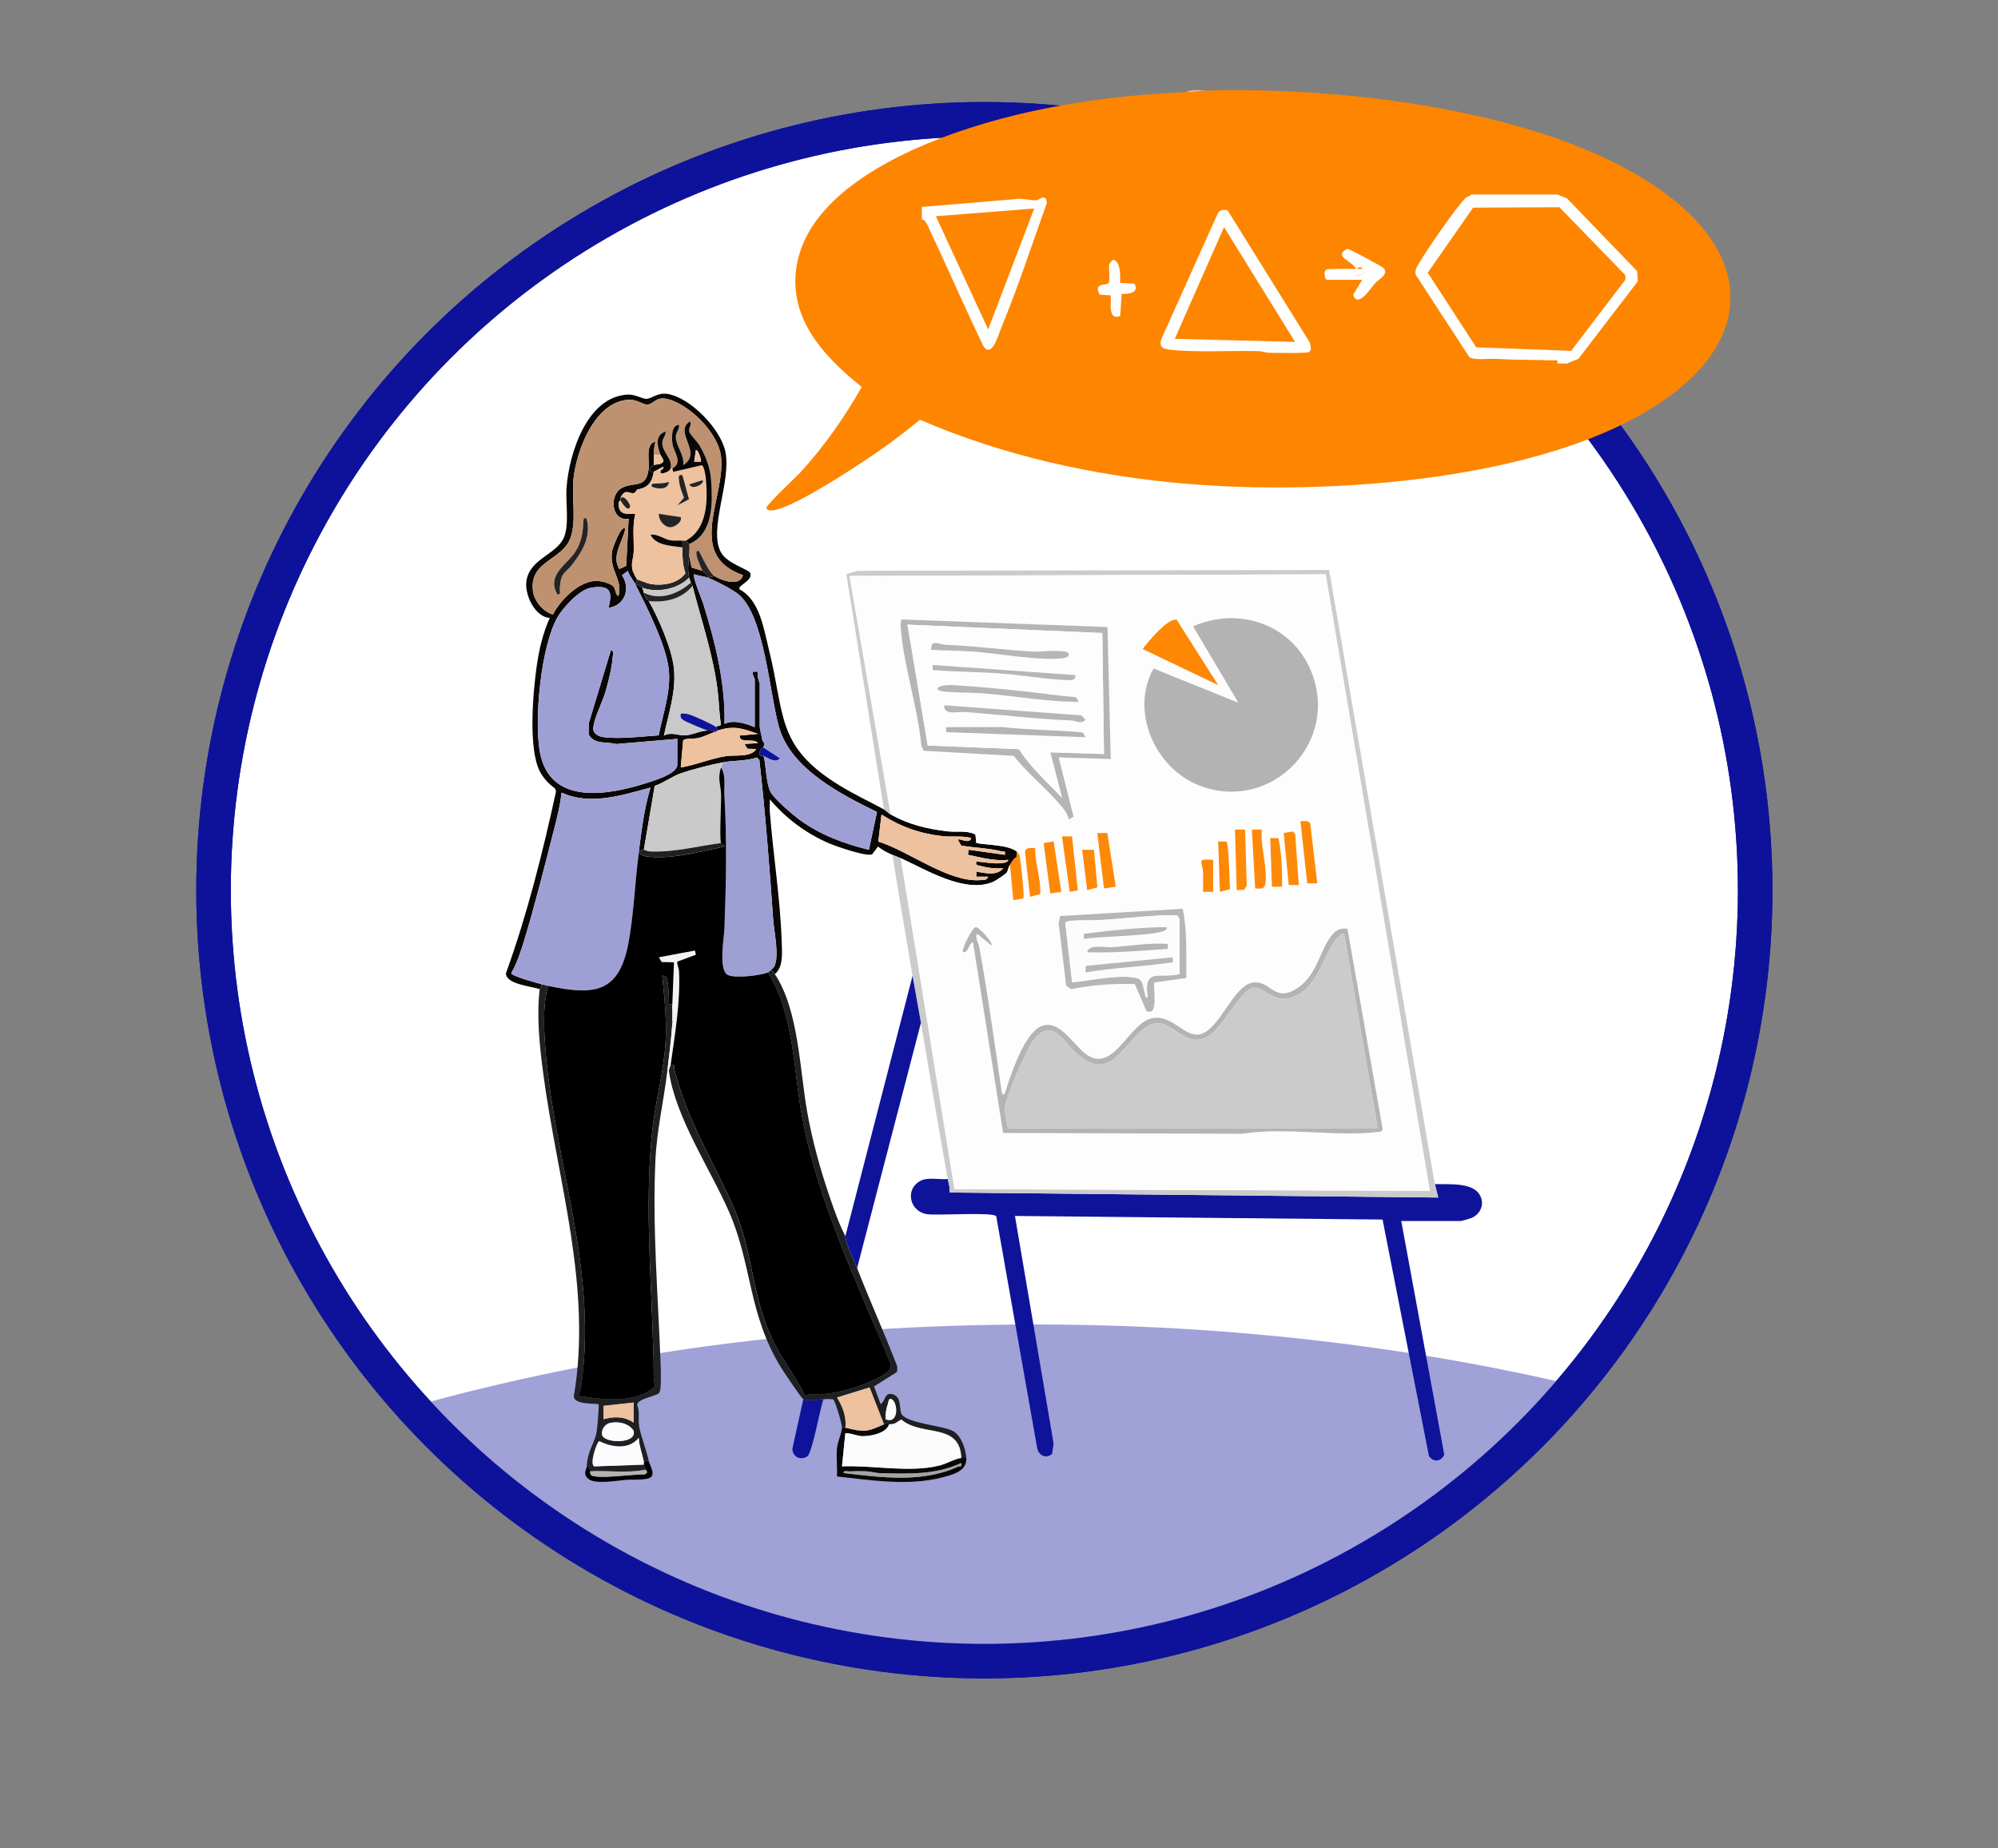 <svg xmlns="http://www.w3.org/2000/svg" id="a" viewBox="0 0 557.81 515.95"><rect x="0" y="0" width="557.81" height="515.95" fill="#808080" stroke="none"/><defs><style>.d{fill:#070707;}.e{fill:#fefdfd;}.f{fill:#c9c9ca;}.g{fill:#fe8704;}.h{fill:#b5b5b5;}.i{fill:#0f139a;}.j{fill:#fe8500;}.k{fill:none;}.k,.l{stroke:#0e129a;stroke-miterlimit:10;stroke-width:9.64px;}.m{fill:#fe8a0a;}.n{fill:#9ea0d5;}.o{fill:#cbcbcc;}.p{fill:#9e9fd4;}.q{fill:#b4b4b4;}.r{fill:#9fa1d7;}.s{fill:#eec19f;}.l{fill:#fff;}.t{fill:#090603;}.u{fill:#1f2021;}.v{fill:#252425;}.w{fill:#fefefe;}.x{fill:#9ea0d4;}.y{fill:#b3b3b3;}.z{fill:#f3f3f3;}.aa{fill:#fcfcfc;}.ab{fill:#cbcbcb;}.ac{fill:#a4a4a4;}.ad{fill:#fe8908;}.ae{fill:#b6b6b6;}.af{fill:#cacaca;}.ag{fill:#1e1f20;}.ah{fill:#fdfdfd;}.ai{fill:#be9270;}</style></defs><circle class="l" cx="274.82" cy="248.5" r="215.2"></circle><path class="r" d="M439.74,386.75c-.17.21-.34.41-.52.62-.55.66-1.11,1.31-1.68,1.96-2.07,2.4-4.21,4.76-6.39,7.06-.43.46-.86.91-1.3,1.36-1.95,2.03-3.94,4.01-5.96,5.96-.51.48-1.01.96-1.52,1.44-.6.57-1.21,1.13-1.82,1.69-.6.56-1.22,1.12-1.83,1.67-.56.5-1.11,1-1.67,1.49-1.46,1.29-2.94,2.55-4.43,3.8-.47.39-.95.79-1.43,1.18-3.2,2.63-6.48,5.16-9.83,7.6-1.29.94-2.59,1.87-3.9,2.77-4.82,3.36-9.78,6.51-14.88,9.46-.6.35-1.2.7-1.81,1.04-.84.48-1.69.95-2.54,1.42-.62.34-1.25.68-1.88,1.02-.96.51-1.92,1.02-2.88,1.51-.63.33-1.26.65-1.89.97-.74.37-1.49.75-2.24,1.11-.75.37-1.5.74-2.26,1.09-.67.32-1.33.63-2,.94-2.94,1.36-5.91,2.66-8.91,3.88-.71.29-1.42.58-2.13.86-3.36,1.33-6.76,2.58-10.2,3.74-.58.2-1.17.4-1.76.58-2.67.89-5.36,1.72-8.08,2.49-.82.23-1.64.46-2.46.69-4.12,1.12-8.28,2.12-12.49,3-.59.12-1.18.24-1.77.36-1.18.24-2.35.46-3.54.68-.75.14-1.51.27-2.27.4-.85.15-1.71.29-2.56.42-.6.1-1.2.19-1.8.28-.67.1-1.34.2-2.01.29-.12.02-.23.04-.35.05-.64.09-1.29.18-1.93.26-.63.09-1.25.17-1.88.24-.78.1-1.57.19-2.36.27-.86.1-1.73.19-2.6.27-.87.09-1.74.17-2.62.24-.7.06-1.4.12-2.1.17-.87.07-1.74.13-2.62.18-.77.05-1.54.1-2.31.13-1.98.11-3.97.19-5.96.24-.74.02-1.48.03-2.23.04-1.1.02-2.21.03-3.32.03-.93,0-1.86,0-2.78-.02-.73,0-1.46-.02-2.19-.04-.27,0-.53,0-.8-.02-.57,0-1.14-.03-1.7-.05-.79-.02-1.58-.06-2.37-.1-.82-.03-1.65-.07-2.47-.12-.74-.04-1.47-.08-2.2-.14-.66-.04-1.32-.08-1.98-.14-3.67-.27-7.31-.64-10.93-1.1-.72-.09-1.43-.19-2.15-.29-.75-.1-1.49-.2-2.23-.32-.85-.12-1.7-.25-2.55-.39-1.02-.16-2.03-.33-3.04-.51-.97-.17-1.93-.34-2.88-.52-.16-.03-.32-.06-.47-.09-.9-.17-1.8-.35-2.7-.54-.85-.17-1.7-.35-2.55-.54-.71-.15-1.43-.31-2.13-.47-1.08-.25-2.16-.5-3.24-.77-.81-.2-1.62-.4-2.42-.61-.65-.16-1.29-.33-1.94-.5-.85-.23-1.7-.46-2.55-.7-.85-.24-1.7-.49-2.55-.73-.39-.12-.78-.24-1.17-.35-1.23-.37-2.45-.75-3.67-1.15-2.07-.66-4.13-1.35-6.17-2.07-.67-.24-1.34-.48-2.01-.72-.12-.05-.25-.1-.38-.14-.71-.26-1.41-.53-2.12-.79-.92-.36-1.85-.71-2.77-1.08-.75-.29-1.49-.59-2.24-.9-1.62-.66-3.22-1.34-4.82-2.04-.51-.22-1.02-.44-1.52-.67-3.3-1.47-6.55-3.03-9.76-4.66-.61-.3-1.21-.62-1.81-.94-1.35-.7-2.7-1.42-4.04-2.15-.68-.37-1.36-.75-2.03-1.13-.82-.46-1.64-.93-2.45-1.39-.12-.08-.24-.15-.35-.21-.79-.46-1.57-.92-2.34-1.39-.71-.42-1.42-.85-2.12-1.28-1.88-1.16-3.74-2.34-5.58-3.55-1.44-.95-2.87-1.92-4.29-2.9-.16-.11-.31-.22-.47-.33-.81-.56-1.61-1.13-2.42-1.71-.8-.57-1.6-1.16-2.39-1.74-.79-.59-1.58-1.18-2.37-1.78-.77-.58-1.54-1.18-2.3-1.77-.84-.65-1.66-1.31-2.48-1.96-.73-.6-1.45-1.19-2.17-1.78-1.64-1.36-3.26-2.73-4.85-4.13-.6-.53-1.2-1.06-1.8-1.59-.8-.73-1.6-1.45-2.39-2.18-.68-.63-1.35-1.27-2.02-1.9-.65-.61-1.29-1.23-1.92-1.85-.14-.13-.27-.26-.4-.39-.64-.62-1.28-1.25-1.91-1.89-.76-.75-1.5-1.51-2.23-2.27-.64-.65-1.27-1.31-1.89-1.97-.68-.72-1.35-1.44-2.01-2.16-.43-.47-.86-.94-1.29-1.41h0c52.25-14.68,111.29-22.94,173.8-22.94,53.53,0,104.53,6.06,150.89,17.02Z"></path><circle class="k" cx="274.82" cy="248.5" r="215.2"></circle><g id="b"><path class="j" d="M331.19,25.71c2.28-.1,4.94-.42,7.03-.47,38.72-.89,99.41,5.88,130.11,31.43,20.16,16.78,19.66,37.3-1.2,53.18-32.53,24.76-97.24,28.58-136.64,25.13-25.21-2.21-50.44-7.76-73.63-17.81-4.33,3.53-8.76,6.91-13.39,10.04-5.77,3.89-20.52,13.53-26.68,15.06-.73.18-2.6.57-2.82-.48-.16-.77,8.34-8.67,9.62-10.07,6.57-7.19,12.18-15.24,17-23.7-10.75-8.58-20.96-19.61-18.04-34.56,4.62-23.7,40.38-36.35,60.9-41.32,15.89-3.85,31.42-5.7,47.74-6.42Z"></path><path class="i" d="M264.61,329.13c.23,1.25.69,2.4.47,3.75l136.45,1.4-.94-3.75c3.63.16,10.17-.59,12.41,2.83,1.65,2.53.43,5.54-2.22,6.65-.34.14-2.76.84-2.92.84h-16.65l12,65.2c-.83,1.96-3.01,2.23-4.26.44l-12.96-66.06-102.63-1,10.79,63.55-.43,2.85c-1.67,1.52-3.67.5-4.15-1.56l-11.44-64.76c-.8-1.25-16.52-.14-19.35-.58-4.79-.74-6.25-6.89-1.84-9.29,2.07-1.13,5.33-.27,7.68-.53Z"></path><path class="t" d="M150.67,276.14c-2.34-.87-9.41-1.36-9.42-4.45,5.96-16.46,10.26-33.65,13.99-50.77l-.3-.84c-1.7-1.23-3.24-2.82-4.22-4.73-3.26-6.39-1.94-21.66-.94-28.96.67-4.85,1.7-9.41,3.7-13.89-4.11-.28-6.95-6.35-6.54-10.04.73-6.54,8.48-7.55,10.52-12.48,1.52-3.66.41-9.69.71-13.83.69-9.44,5.68-25.53,17.18-26,1.89-.08,4.08,1.2,5.09,1.2,1.29,0,3.23-1.79,5.77-1.41,6.48.97,14.95,9.75,16.3,16.1,1.78,8.38-4.93,21.93-1.13,28.33,1.79,3.01,7.67,4.57,8.06,5.59.83,2.18-3.69,3.5-2.97,4.56,5.68,3,6.76,11.09,8.21,16.88,4.58,18.33,1.86,26.93,19.78,37.9,3.94,2.42,8.26,4.46,12.34,6.65.53.28,1.16,1.01,1.88,1.41,5.11,2.82,9.94,3.97,15.71,4.69,2.58.32,5.33-.36,7.93.89l.27,2.4c2.97.55,8.94.47,11.25,2.35v1.53c-.98.6-1.28,1.33-1.88,2.22-.5.74-.49,1.57-.91,2.14-.33.45-2.95,2.21-3.59,2.5-7.8,3.57-18.82-3.25-25.97-6.52-.86-.39-1.6-.61-2.34-.94-1.41-.62-2.83-1.33-4.03-2.31l-1.57,2.1c-1.28.96-10.18-2.19-12.06-2.99-6.39-2.72-12.1-7-16.56-12.28.04,1.16-.09,2.35,0,3.52.9,11.81,2.93,24.27,3.3,36.09.09,2.91.56,7.19-1.9,9.16-.38-.58-.61-1.12-1.41-.94.48-.33,1.03-.73,1.29-1.28,1.4-3.02-.11-9.58-.35-13.03-1.03-14.86-2.18-29.66-3.85-44.46l-.64-.75c-3.11,1.01-6.39.78-9.58,1.36s-8.8,2.04-11.72,3.05c-2.37.82-4.8,2.7-7.28,3.51l-3.04,17.83c-.45-.04-1.01.24-1.41.47.81-5.98,1.49-12.03,3.28-17.82-8.04,2.14-16.81,5.08-24.85,1.4-.39,3.85-1.42,7.69-2.39,11.45-2.51,9.76-5.12,20.34-8.07,29.92-.95,3.1-1.97,6.22-3.58,9.05.06.78,7.19,2.75,8.4,3.04.25.56-.45,1.24-.47,1.41ZM199.43,160.77c1.83,1.23,7.23,3.15,7.98-.23-16.21-5.65-4.65-21.91-6.14-33.26-.8-6.07-7.48-12.87-12.93-15.21-5.47-2.36-5.35.96-7.91.85-.86-.04-2.79-1.39-4.64-1.34-9.69.24-14.92,14.2-15.7,22.28-.47,4.94.82,11.55-.76,16.12-2.29,6.64-11.74,6.42-10.51,15.2.38,2.68,2.93,5.65,5.55,6.36,2.03-4.05,7.23-9.25,12.01-9.39,1.28-.04,4.11.65,4.92,1.64.67.82.45,2.31,1.38,2.59,1.21-4.84-2.56-6.89-1.83-12.39.1-.75,2.53-7.69,3.71-6.37-.7,3.61-3.95,7.58-1.65,11.23l1.91-.89.68-13.15c-4.93.81-5.52-6.74-1.84-8.64,3.4-1.76,6.75.37,7.42-5.24.28-2.38-1.02-6.99,1.93-7.68-.43,1.31-.41,2.41-.47,3.75-.04.93.03,1.88,0,2.81-.83.29-1.12,1.02-.94,1.87h.94c-.48,2.93-1.62,4.55-4.68,4.95-1.29,2.85-3.01-1.46-4.7,2.55-.05.12.04.31,0,.47-.03.14-.48.3-.45,1.09.1,3.06,2.15,2.71,4.67,2.67-.87,3.42-.36,7.05-.45,10.57-.05,1.98-.89,3.13-.27,5.39.08.29,1.08,2.25,1.19,2.33l-.47,1.41c-.61-1.21-1.67-2.38-2.11-3.75l-1.62,1.21c2.48,3.76.78,8.5-3.78,9.1,1.31-4.88.24-6.42-4.9-5.6-3.17.51-7.67,5.42-9.25,8.1-4.7,7.97-6.69,28.97-4.96,37.95,2.82,14.64,18.62,11.96,29.42,8.56,2.12-.67,8.91-2.66,8.91-5.16v-7.27l-17.11,1.45c-2.75-.77-6.07.25-7.64-2.71l.02-3.08,6.22-20.5c1.05.68.53,1.06.48,1.87-.18,2.96-1.1,6.49-1.89,9.38s-3.01,7.2-3.42,9.73c-.11.69-.25,1.34.13,1.99.73.95,1.66,1.28,2.81,1.42,4.67.54,10.51-.21,15.21-.53,1.16-6.1,3.46-12.1,2.8-18.42-.71-6.76-6.17-17.48-9.32-23.74.79-.06,1.33.73,1.88.94.3.42.34.92.47,1.41.57,2.19.95,1.53,1.41,2.34,2.74,4.81,6.55,13.54,7.03,19,.58,6.52-1.52,12.28-2.81,18.52,2.09-1.06,3.98-.01,5.81-.04s4.37-1.31,6.38-1.36c.4.1,1.07-.13,1.55.09l.33.38c-1.52.47-2.86,1.3-4.66,1.67-1.12.23-3.61,0-4.04.65l-.67,7.53c4.27-.7,8.27-2.46,12.55-3.15,2.64-.42,7,.42,8.55-2l-2.5-.08-.78-1.33,3.75-.23c-1.18-1.57-5.15.3-5.15-2.11l5.15-.47c-4.36-1.54-6.7-2.39-11.25-.94-.18-.24-.29-.79-.47-.94.31-.64,1.49-.01,1.32-1.06-.5-3.13-.5-6.3-.91-9.44-1.29-9.92-4.5-19.29-6.98-28.9-.13-.5-.45-.85-.47-.94-.1-.41-.35-.83-.47-1.41-.54-2.73-.16-3.72,0-6.1l.7,3.29,3.06.93c.32.54,1.51.88,1.41,1.88-.96-.35-2.67-.51-3.75-.94-.58.61,2.07,6.82,2.47,8.08,3.38,10.79,6.26,22.27,5.98,33.66,2.72-1.18,5.82-.1,8.44.94v-13.37c0-.33-.83-1.33-.47-2.11h1.4c-.48,1.14.47,2.92.47,3.52v11.72c0,.79.48,2.3.7,3.76.12.81,1.08.74.24,2.11-.23.37-.94.17-.96,1.64-.02,1.28.65.48.96.71.79.58.63,8.14,2.34,10.56,1.46,2.06,5.9,5.9,8.03,7.45,5.73,4.17,12.33,6.55,19.17,8.26l2.25-10.57c-10-4.87-24.02-12.03-27.34-23.65-2.65-9.28-4.06-31.07-11.26-37.05-1.7-1.42-6.57-3.93-8.66-4.7l1.88-.47ZM271.17,233.93c-2.7-.71-5.5-.23-8.15-.53-6.25-.72-11.68-2.65-16.93-6.04l-.89,7.56c8.55,2.64,19.56,11.48,28.57,10.76.82-.07,1.8.1,2.08-.96h-3.28s0-1.41,0-1.41c2.37.38,5.72,1.3,7.5-.94-2.09.1-4.18-.05-6.2-.63-.83-.24-1.57-.05-1.3-1.25,2.33.14,4.41.66,6.8.47.55-.04,2.1-.14,2.1-.94-3.88.38-7.51-.63-11.25-1.42l.24-1.4,10.07,1.41c.22-1.32-.26-.79-1.08-1-3.52-.87-7.51-.95-11.1-1.58l-.94-1.64c.54-.49,3.3,1.41,3.75-.47Z"></path><path class="o" d="M400.59,330.54l.94,3.75-136.45-1.4c.22-1.36-.24-2.5-.47-3.75-2.66-14.5-5-29.09-7.5-43.61-.75-4.37-1.59-8.77-2.34-13.13-1.93-11.24-3.83-22.5-5.63-33.77.74.33,1.48.54,2.34.94l15,92.39,132.7.46-29.09-172.09-132.92.46,11.49,66.58c-.72-.4-1.35-1.12-1.88-1.41l-10.49-65.7,3.2-.92,131.58-.23,29.5,171.43Z"></path><path class="u" d="M153.01,275.2c-1.28,4.44-1.21,10.11-.94,14.77,1.93,32.55,14.89,62.64,10.26,96.56-.15,1.07-.49,2.11-.89,3.09,6.95,1.09,15.83,2.37,21.47-2.63-.07-.77-.39-1.48-.39-2.27-.14-22.95-2.85-46.59-.39-69.37.87-8.1,3.23-16.33,3.69-24.45.35-6.2-.32-12.38-.93-18.52.94-.14,1.23.36,1.39,1.18.41,2.07.47,4.66.48,6.79h.94c-.05,1.55.08,3.13,0,4.69l-.46.23.46.23c-.28,4.28-.93,9.59-1.41,13.6-.98,8.2-2.91,16.33-3.3,24.6-.9,19.04.76,38.29,1.45,57.21.05,1.47.28,7.37-.48,8-1.1.9-6.05,1.6-6.08,3.24.79,1.96.22,4.03.56,6.03.46,2.69,2.01,6.52,2.7,9.72h-1.41c-.49-2.18-1.29-4.31-1.41-6.57-2.62,3.4-7.46,2.73-10.99.95-.75.17-2.88,6.67-1.36,7.04l13.76-.49c.07.31.33.82.47,1.41-4.96,1.06-10.39.19-15.47.47-.22-.55-.05-1.21-.94-1.41.39-4.83,2.21-6.32,2.79-9.64.16-.94.78-7.45.5-7.71-1.73-.22-6.78.08-6.88-2.16,5.19-30.42-4.58-60.24-8.53-90.06-1.02-7.73-1.9-15.86-1-23.62.02-.17.72-.85.47-1.41.61.14,1.38.37,1.88.47ZM176.92,391.5l-8.44.93v3.75c2.95-.83,5.85-.84,8.44.94v-5.63ZM170.23,397.23c-1.38.31-2.47,1.99-2.14,3.32.57,2.37,9.91,2.63,8.78-1.23-1.4-2.07-4.3-2.63-6.64-2.1Z"></path><path class="ag" d="M214.91,270.98c.8-.18,1.02.36,1.41.94,6.68,10.01,6.94,26.78,9.05,38.54,1.49,8.27,3.68,16.15,6.41,24.07,1.2,3.49,2.53,7.27,4.23,10.54.42,3.15,2.15,6,3.28,8.91,3.59,9.24,7.68,18.24,11.22,27.5l-.06,1.48-6.43,4.07,1.84,4.93c1.4-.87,1.04-3.43,3.41-2.74s1.82,3.81,2.3,5.24c.96,2.87,11.9,3.44,14.62,5.08,2.23,1.35,3.42,4.97,3.58,7.44-.45.05-.97-.07-1.41,0-.32-10.01-11.09-5.83-16.73-10.73-1.55.86-1.5,1.33-3.43,1.35-.22,0-.09-.59-1.41,0l-4.02-10.3-9.11,2.81c1.59,2.53,2.71,5.39,2.34,8.44-.27-.06-.64.04-.94,0,.04-1.02-1.88-7.53-2.42-7.9-.89-.17-1.84-.11-2.74-.08-1.65.06-4.02.72-5.63,0-.53-.24-5.57-7.77-6.29-8.95-9.14-14.98-7.95-28.42-14.41-43.27-5.22-12.01-14.88-26.13-16.81-39.23-.13-.86.4-1.37.47-1.88,1.36-.28.85.67,1.07,1.49,4.02,15.23,10.72,24.94,16.68,38.68,4.89,11.26,4.97,23.18,9.69,34.39,2.75,6.53,7.06,11.6,10.08,17.84,1.81-.86,3.84-.31,5.79-.53,4.35-.48,9.49-1.99,13.42-3.93,1.96-.97,5.81-2.45,4.47-4.93-9.08-22.15-20.07-44.67-24.48-68.37-2.53-13.58-2.15-28.27-9.52-40.42.11-.04.28-.34.47-.47ZM247.26,396.19c3.78,1.44,3.43-4.73,1.64-5.63-.82-.41-.86.84-1.02,1.31-.47,1.4-.74,2.83-.62,4.32Z"></path><path class="i" d="M257.11,285.52l-17.82,68.47c-1.13-2.91-2.86-5.76-3.28-8.91l18.76-72.69c.75,4.37,1.59,8.76,2.34,13.13Z"></path><path class="d" d="M248.2,397.6c-.75,2.58-5.5,3.4-7.72,3.29-.97-.05-3.99-1.12-4.49-.74l-.92,9.18c8.55-.36,18.87,1.85,27.2-.23,2.06-.51,4.07-1.8,6.09-2.12.44-.07.95.05,1.41,0,.24,3.58-3.5,4.6-6.56,5.4-9.64,2.5-19.88.82-29.55-.24.16-2.52-.21-5.24,0-7.73.17-1.93,1.34-4.35,1.4-5.87.3.04.67-.06.94,0,5.31,1.27,5.92,1.25,10.78-.94,1.32-.59,1.19,0,1.41,0ZM268.36,408.39c-7.13,3.37-14.99,3.04-22.76,2.83-1.22-.03-2.38-.46-3.71-.51-1.51-.06-3.2-.04-4.72.02-.57.02-1.74-.35-1.63.46,10.32,1.22,22.02,2.79,31.79-1.75.66-.31,1.28.29,1.03-1.06Z"></path><path class="i" d="M229.91,390.56c-.93,2.38-3.13,15.07-4.53,15.98-1.88,1.22-4.12.17-4.16-2.14l3.06-13.84c1.6.72,3.98.06,5.63,0Z"></path><path class="z" d="M187.71,280.36l.47-11.73-3.44-.08-.78-1.33,10.07-1.88.25,1.18-5.2,1.93c-.03.95.46,1.83.51,2.76.4,8.53-1.16,17.61-2.34,26.02-.07.5-.6,1.01-.47,1.88h-.47c.48-4.01,1.13-9.32,1.41-13.6.01-.16,0-.31,0-.47.08-1.55-.05-3.14,0-4.69Z"></path><path d="M181.15,407.92c.25,1.15,1.62,3.04.74,4.25-.83,1.14-5.63.79-7.06.91-2.45.2-8.7,1.34-10.54-.25-1.66-1.32-.56-2.56-.48-3.5.89.19.72.86.94,1.41.1.24-.02.68.21.95,1.2,1.42,12.45-.28,14.95-.09,1.44-.66.37-1.08.31-1.33-.14-.59-.4-1.1-.47-1.41-.06-.28.06-.66,0-.94h1.41Z"></path><path class="s" d="M338.23,25.24c-2.1.05-4.75.37-7.03.47,1.95-1.05,4.8-.21,7.03-.47Z"></path><path class="e" d="M248.67,227.36l-11.49-66.58,132.92-.46,29.09,172.09-132.7-.46-15-92.39c7.16,3.27,18.17,10.09,25.97,6.52.64-.3,3.26-2.06,3.59-2.5.43-.57.41-1.39.91-2.14l.94,9.85,2.78-.49c.41-.41-.69-10.01-.94-11.44-.14-.81-.26-1.14-.91-1.67-2.31-1.88-8.28-1.8-11.25-2.35l-.27-2.4c-2.6-1.25-5.35-.57-7.93-.89-5.78-.71-10.6-1.87-15.71-4.69ZM310.1,211.89l-.91-36.85-57.5-2.11c-.4.98-.23,2.01-.15,3.02.87,10.42,4.74,21.74,5.7,32.31l.65,1.32,25.17,1.44c3.82,5.01,9.56,9.44,13.43,14.24.8.99,1.69,2.22,1.89,3.51l1.34-.78-4.16-16.56,14.54.47ZM333.09,174.86l12.63,21.32-23.68-9.57c-6.65,11.94.41,27.89,12.78,32.67,20.23,7.81,39.69-12.4,31-32.41-5.54-12.77-20.21-17.59-32.74-12ZM340.1,191.25l-11.58-18.23c-2.38-.69-8.06,6.2-9.51,8.15l21.09,10.08ZM367.76,246.59l-1.94-16.58c-.33-1.07-1.84-.76-2.75-.77l1.88,17.35h2.81ZM347.61,231.58h-2.82s.47,16.89.47,16.89l2.04-.07.77-1.1-.47-15.71ZM352.3,231.58h-2.82s.94,16.42.94,16.42c1.28,0,2.52.39,2.81-1.17.8-4.33-1.49-10.69-.94-15.25ZM362.61,247.06l-1.01-14.24-.67-.72-2.55.42,1.41,14.54h2.82ZM309.15,232.53h-2.81s1.88,15.47,1.88,15.47l3.28-.47-2.35-15ZM299.29,233.48l-2.79-.02,2.15,15.51,2.27-.45-1.62-15.03ZM356.93,233.98l-2.3-.05.47,13.6h2.82c.13-4.55-.1-9.09-.99-13.55ZM294.15,234.86l-2.79.49,1.86,14.04,3.08-.44-2.15-14.09ZM342.38,234.93l-2.28-.07.47,14.07,2.84-.74c-.18-1.81-.32-12.8-1.03-13.27ZM288.99,236.74c-1.17-.01-2.67-.35-2.82,1.18l1.41,12.43,2.84-.76c.23-4.35-1.47-8.53-1.43-12.85ZM305.41,237.21h-3.28s1.41,11.26,1.41,11.26l2.84-.75-.96-10.5ZM338.7,240.03c-4.98-.38-2.95.4-2.82,3.52.08,1.79-.05,3.6,0,5.39h2.82v-8.91ZM330.19,253.69l-34.19,2.02-.46,1.89,2.13,17.6,1.41.94c5.84-1.24,11.77-1.58,17.74-1.43l3.2,7.44c3.71,2.12,1.73-7.35,2.26-7.89l8.93-1.24c-.09-6.45.33-12.98-1.02-19.32ZM276.8,263.94c.67-.7-3.64-5.3-4.4-5.14-1.26.52-4.07,6.44-3.56,7.01,1.74.13,1.44-2.35,2.81-2.81l8.41,53.26,66.87.22c11.88-1.91,25.78.88,37.51-.47.66-.08,1.29,0,1.58-.78l-9.83-55.97c-1.75-.24-3.1.28-4.21,1.62-3.83,4.62-4.08,11.62-10.43,15.36-5.64,3.32-6.77-2.22-11.36-2.02-5.65.25-9.63,13.25-15.11,14.48-4.41.99-7.72-5.52-13.39-4.49-6.12,1.11-10.21,14.03-17.18,10.86-4.17-1.89-8.12-10.6-13.52-8.73-5.03,1.74-8.93,14.06-10.45,18.87-.7.77-.83-.07-.92-.71-1.96-13.28-3.83-27.02-6.23-40.2-.21-1.13-1.29-2.58-.58-3.64l3.99,3.28Z"></path><path class="n" d="M177.4,163.11c3.15,6.26,8.61,16.98,9.32,23.74.66,6.32-1.64,12.33-2.8,18.42-4.7.32-10.54,1.07-15.21.53-1.15-.13-2.08-.46-2.81-1.42-.38-.65-.24-1.3-.13-1.99.41-2.54,2.63-6.83,3.42-9.73s1.71-6.41,1.89-9.38c.05-.81.58-1.19-.48-1.87l-6.22,20.5-.02,3.08c1.57,2.97,4.89,1.95,7.64,2.71l17.11-1.45v7.27c0,2.5-6.79,4.49-8.91,5.16-10.8,3.4-26.6,6.08-29.42-8.56-1.73-8.98.26-29.97,4.96-37.95,1.58-2.67,6.08-7.59,9.25-8.1,5.14-.82,6.21.71,4.9,5.6,4.56-.6,6.25-5.34,3.78-9.1l1.62-1.21c.43,1.36,1.5,2.54,2.11,3.75Z"></path><path class="n" d="M151.14,274.73c-1.21-.29-8.34-2.26-8.4-3.04,1.61-2.83,2.63-5.95,3.58-9.05,2.95-9.58,5.56-20.16,8.07-29.92.97-3.76,2-7.6,2.39-11.45,8.03,3.68,16.81.74,24.85-1.4-1.79,5.79-2.47,11.84-3.28,17.82-.02.15.02.32,0,.47-1.09,8.22-1.38,17.48-2.94,25.43-2.73,13.96-9.97,14.17-22.38,11.61-.49-.1-1.27-.32-1.88-.47Z"></path><path class="ai" d="M182.55,127c.06-1.33.03-2.44.47-3.75-2.95.69-1.64,5.3-1.93,7.68-.67,5.61-4.01,3.48-7.42,5.24-3.67,1.9-3.09,9.45,1.84,8.64l-.68,13.15-1.91.89c-2.31-3.65.94-7.61,1.65-11.23-1.18-1.32-3.61,5.62-3.71,6.37-.73,5.5,3.04,7.55,1.83,12.39-.93-.28-.72-1.78-1.38-2.59-.81-.99-3.65-1.68-4.92-1.64-4.78.13-9.98,5.34-12.01,9.39-2.62-.71-5.18-3.68-5.55-6.36-1.23-8.78,8.22-8.56,10.51-15.2,1.58-4.57.28-11.18.76-16.12.78-8.09,6.01-22.05,15.7-22.28,1.85-.05,3.78,1.31,4.64,1.34,2.56.11,2.43-3.21,7.91-.85,5.45,2.35,12.13,9.14,12.93,15.21,1.49,11.35-10.08,27.62,6.14,33.26-.75,3.38-6.14,1.46-7.98.23s-4.04-7-4.45-7.03c-.85-.05-.51,1.24-.38,1.77.17.65,1.23,3.31,1.55,3.85l-3.06-.93-.7-3.29c.05-.69.15-2.85,0-3.28,6.84-2.89,6.6-11.69,6.11-18.07-.26-3.38-1.53-6.56-3.21-9.45-.6-1.03-2.63-3.04-2.84-3.77-.32-1.08.77-2.07.17-2.94-4.73,2.99,3.75,8.72-1.88,12.19.36-2.78-2.03-5.34-2.08-7.79-.03-1.33,1.09-2.12.91-3.46-2.29.19-2.05,3.74-1.83,5.35.31,2.26,3.08,5.18-.04,6.84h-.47c.55-2.69-2.17-4.34-2.34-6.86-.11-1.58,1.01-2.02.93-3.45-3.15,1.08-2.29,4.27-1.4,6.56h-1.88ZM163.79,144.83c-.63-.51-.9-.07-.93.7-.12,3.21-.48,5.8-2.26,8.54-2.32,3.59-8.1,6.4-5.01,11.86,1.17.22.63-.92.69-1.64.36-4.78,1.35-3.89,3.75-7.04,2.8-3.67,4.97-7.65,3.76-12.41Z"></path><path class="p" d="M197.56,161.24c2.09.77,6.96,3.29,8.66,4.7,7.19,5.98,8.6,27.77,11.26,37.05,3.32,11.62,17.34,18.78,27.34,23.65l-2.25,10.57c-6.84-1.71-13.44-4.09-19.17-8.26-2.13-1.55-6.57-5.39-8.03-7.45-1.71-2.42-1.55-9.97-2.34-10.56,1.32.5,3.46,2.25,4.68.7l-4.68-3.05c.84-1.36-.12-1.29-.24-2.11-.22-1.45-.7-2.97-.7-3.76v-11.72c0-.59-.95-2.37-.47-3.52h-1.4c-.36.78.47,1.78.47,2.11v13.37c-2.62-1.04-5.71-2.11-8.44-.94.28-11.39-2.6-22.86-5.98-33.66-.39-1.26-3.05-7.47-2.47-8.08,1.08.43,2.79.58,3.75.94Z"></path><path class="x" d="M214.91,270.98c-.19.13-.36.43-.47.47-2.05.8-9.81,1.87-11.52.5-2.25-1.8-.75-10.18-.65-12.91.46-12.36.73-24.73-.02-37.07-.15-2.55.52-5.46-.94-7.74.15-.44.5-.87.47-1.41,3.18-.58,6.47-.35,9.58-1.36l.64.75c1.67,14.79,2.82,29.6,3.85,44.46.24,3.45,1.75,10.01.35,13.03-.26.55-.81.95-1.29,1.28Z"></path><path class="f" d="M193.34,163.58c2.48,9.61,5.69,18.98,6.98,28.9.41,3.14.4,6.3.91,9.44.17,1.05-1.01.42-1.32,1.06-1-.82-6.17-3.14-7.49-3.53-.79-.24-1.54-.29-2.36-.22-.12,1-.06,1.25.75,1.82.66.47,5.83,2.63,6.75,2.87-2.01.05-4.47,1.33-6.38,1.36s-3.72-1.02-5.81.04c1.28-6.24,3.38-12,2.81-18.52-.48-5.46-4.29-14.18-7.03-19,4.67.46,9.09-.57,12.19-4.22Z"></path><path class="af" d="M201.78,212.83c.03.54-.32.96-.47,1.41-1.07,3.26-.04,4.8.02,7.72.05,2.42-.51,12.08-.02,13.39-6.63.88-13.2,2.65-19.95,2.35-.7-.03-1.28-.44-1.62-.47l3.04-17.83c2.48-.8,4.91-2.69,7.28-3.51,2.92-1.01,8.67-2.5,11.72-3.05Z"></path><path class="s" d="M271.17,233.93c-.45,1.87-3.2-.03-3.75.47l.94,1.64c3.59.64,7.58.71,11.1,1.58.83.2,1.3-.32,1.08,1l-10.07-1.41-.24,1.4c3.74.79,7.37,1.8,11.25,1.42,0,.79-1.56.89-2.1.94-2.39.19-4.48-.33-6.8-.47-.26,1.2.47,1.01,1.3,1.25,2.01.58,4.11.73,6.2.63-1.78,2.24-5.13,1.31-7.5.94v1.4s3.28,0,3.28,0c-.28,1.05-1.26.89-2.08.96-9.01.72-20.02-8.12-28.57-10.76l.89-7.56c5.25,3.39,10.68,5.32,16.93,6.04,2.65.31,5.45-.18,8.15.53Z"></path><path class="s" d="M200.37,203.91c4.55-1.45,6.89-.59,11.25.94l-5.15.47c0,2.41,3.97.54,5.15,2.11l-3.75.23.78,1.33,2.5.08c-1.55,2.42-5.91,1.58-8.55,2-4.28.69-8.28,2.46-12.55,3.15l.67-7.53c.43-.65,2.92-.42,4.04-.65,1.81-.37,3.15-1.19,4.66-1.67.42-.13.73-.4.94-.47Z"></path><path class="v" d="M191.46,150.92c.06.02.92.88.94.94.15.43.05,2.6,0,3.28-.16,2.38-.54,3.36,0,6.1-3.14,3.24-8.98,4.36-13.13,2.81-.55-.21-1.09-1-1.88-.94l.47-1.41c.15.12,3.23,1.23,3.63,1.3,3.4.59,7.77,0,9.87-3-.84-2.48-.84-4.63-.83-7.21,0-.63,0-1.25,0-1.88.3.03.75-.07.94,0Z"></path><path class="ad" d="M283.84,237.68c.65.53.77.85.91,1.67.25,1.43,1.35,11.03.94,11.44l-2.78.49-.94-9.85c.6-.89.9-1.62,1.87-2.22v-1.53Z"></path><path class="u" d="M201.31,235.34c.04.1,1.21.59.94.93-6.73,1.43-14.87,3.71-21.78,2.79-.79-.11-1.45-.56-2.13-.91.02-.15-.02-.32,0-.47.4-.23.95-.51,1.41-.47.34.03.91.44,1.62.47,6.75.3,13.32-1.47,19.95-2.35Z"></path><path class="d" d="M184.43,127c-.89-2.29-1.75-5.49,1.4-6.56.08,1.43-1.04,1.88-.93,3.45.17,2.52,2.89,4.17,2.34,6.86-.06,1.04-3.42,2.15-2.81.71.15-.35,1.16-.72.71-1.17l-2.58,1.4h-.94c-.18-.85.1-1.59.94-1.88.74-.26,1.92-.03,2.61-.93.28-.4-.56-1.43-.74-1.89Z"></path><path class="f" d="M192.87,162.65c-3.57,3.13-8.58,5.1-13.13,2.81-.13-.48-.17-.98-.47-1.41,4.15,1.55,9.99.43,13.13-2.81.12.58.37.99.47,1.41Z"></path><path class="v" d="M193.34,163.58c-3.1,3.65-7.52,4.68-12.19,4.22-.46-.81-.84-.15-1.41-2.34,4.55,2.29,9.56.31,13.13-2.81.02.09.34.44.47.94Z"></path><path class="i" d="M197.56,203.91c-.92-.24-6.08-2.4-6.75-2.87-.81-.57-.88-.82-.75-1.82.81-.07,1.57-.02,2.36.22,1.32.39,6.49,2.71,7.49,3.53.18.15.29.69.47.94-.2.06-.52.34-.94.47l-.33-.38c-.48-.22-1.15,0-1.55-.09Z"></path><path class="v" d="M199.43,160.77l-1.88.47c.1-.99-1.08-1.33-1.41-1.88s-1.38-3.2-1.55-3.85c-.14-.53-.47-1.81.38-1.77.42.02,2.67,5.83,4.45,7.03Z"></path><path class="i" d="M213.03,210.95c-.31-.23-.98.57-.96-.71.02-1.47.73-1.27.96-1.64l4.68,3.05c-1.22,1.55-3.36-.2-4.68-.7Z"></path><path class="s" d="M184.43,127c.17.45,1.02,1.49.74,1.89-.69.9-1.87.67-2.61.93.03-.93-.04-1.88,0-2.81h1.88Z"></path><path class="v" d="M173.18,139.2c1.08-1.56,2.88,1.78,2.81,2.1-.43,2.14-2.45-.94-2.81-1.63.04-.16-.05-.35,0-.47Z"></path><path class="s" d="M191.46,150.92c-.19-.07-.64.03-.94,0-1.12-.1-2.21.1-3.41-.11-1.83-.32-3.72-1.91-5.51-1.53,1.5,3.05,5.95,3.08,8.91,3.51,0,2.58,0,4.73.83,7.21-2.1,2.99-6.47,3.58-9.87,3-.39-.07-3.48-1.18-3.63-1.3-.1-.08-1.11-2.04-1.19-2.33-.62-2.26.22-3.41.27-5.39.09-3.52-.43-7.15.45-10.57-2.52.05-4.57.39-4.67-2.67-.03-.79.42-.94.45-1.09.37.69,2.38,3.78,2.81,1.63.06-.32-1.73-3.67-2.81-2.1,1.69-4.01,3.41.3,4.7-2.55,3.07-.41,4.2-2.02,4.68-4.95l2.58-1.4c.45.44-.56.81-.71,1.17-.61,1.44,2.75.33,2.81-.71h.47l.24.96,7.93-1.85c.74.15,1.13,3.13,1.2,3.94.54,6.05.38,13.93-5.62,17.11ZM190.52,132.63c-1.31-.29-1.02.65-.93,1.63.15,1.66.8,3.12,1.37,4.65l-1.84,2.15,3.24-1.71-1.84-6.73ZM196.15,134.04l-3.74,1.17c.85,1.87,4.59-.39,3.74-1.17ZM186.77,134.51c-1.39.47-2.57.42-3.99.47-.77.03-1.2.31-.7.93,1.6.64,4.39.92,4.68-1.4ZM190.06,144.36l-6.1-.94c-.21,1.69,1.44,3.68,3.09,3.76,1.19.06,3.46-1.4,3.01-2.82Z"></path><path d="M214.44,271.45c7.37,12.15,7,26.84,9.52,40.42,4.41,23.7,15.4,46.22,24.48,68.37,1.34,2.47-2.5,3.96-4.47,4.93-3.93,1.94-9.06,3.45-13.42,3.93-1.95.21-3.98-.33-5.79.53-3.02-6.24-7.33-11.31-10.08-17.84-4.73-11.21-4.8-23.13-9.69-34.39-5.97-13.73-12.67-23.45-16.68-38.68-.22-.82.29-1.77-1.07-1.49,1.18-8.41,2.74-17.5,2.34-26.02-.04-.93-.54-1.81-.51-2.76l5.2-1.93-.25-1.18-10.07,1.88.78,1.33,3.44.08-.47,11.73h-.94c-.01-2.12-.07-4.71-.48-6.79-.16-.82-.45-1.32-1.39-1.18.61,6.14,1.29,12.32.93,18.52-.46,8.11-2.82,16.35-3.69,24.45-2.46,22.79.25,46.43.39,69.37,0,.79.32,1.5.39,2.27-5.64,5-14.53,3.72-21.47,2.63.4-.99.74-2.03.89-3.09,4.62-33.92-8.33-64.01-10.26-96.56-.28-4.66-.34-10.33.94-14.77,12.41,2.56,19.65,2.35,22.38-11.61,1.55-7.96,1.85-17.21,2.94-25.43.69.35,1.34.81,2.13.91,6.9.92,15.05-1.37,21.78-2.79.27-.34-.9-.83-.94-.93-.49-1.3.07-10.97.02-13.39-.06-2.92-1.09-4.46-.02-7.72,1.46,2.27.79,5.18.94,7.74.75,12.35.48,24.71.02,37.07-.1,2.73-1.6,11.11.65,12.91,1.71,1.36,9.47.3,11.52-.5Z"></path><path class="aa" d="M179.74,407.92c.06.28-.06.66,0,.94l-13.76.49c-1.52-.37.61-6.88,1.36-7.04,3.52,1.78,8.36,2.45,10.99-.95.12,2.26.92,4.39,1.41,6.57Z"></path><path class="aa" d="M170.23,397.23c2.34-.53,5.24.03,6.64,2.1,1.13,3.86-8.21,3.59-8.78,1.23-.32-1.33.76-3.01,2.14-3.32Z"></path><path class="s" d="M176.92,391.5v5.63c-2.59-1.78-5.49-1.77-8.43-.94v-3.75s8.43-.93,8.43-.93Z"></path><path class="y" d="M164.74,410.73c5.08-.28,10.51.59,15.47-.47.06.25,1.13.67-.31,1.33-2.5-.19-13.76,1.51-14.95.09-.22-.28-.11-.71-.21-.95Z"></path><path d="M187.71,285.52l-.46-.23.46-.23c0,.16.01.31,0,.47Z"></path><path class="aa" d="M268.36,406.98c-2.02.31-4.03,1.6-6.09,2.12-8.34,2.08-18.65-.13-27.2.23l.92-9.18c.49-.37,3.52.69,4.49.74,2.22.11,6.97-.7,7.72-3.29,1.93-.03,1.88-.5,3.43-1.35,5.64,4.91,16.41.72,16.73,10.73Z"></path><path class="s" d="M246.79,397.6c-4.86,2.19-5.47,2.21-10.78.94.36-3.05-.75-5.91-2.34-8.44l9.11-2.81,4.02,10.3Z"></path><path class="aa" d="M247.26,396.19c-.12-1.48.14-2.92.62-4.32.16-.47.19-1.72,1.02-1.31,1.8.89,2.14,7.06-1.64,5.63Z"></path><path class="ac" d="M268.36,408.39c.26,1.35-.37.75-1.03,1.06-9.77,4.54-21.47,2.97-31.79,1.75-.11-.82,1.06-.44,1.63-.46,1.51-.06,3.21-.08,4.72-.02,1.33.05,2.49.48,3.71.51,7.77.21,15.63.54,22.76-2.83Z"></path><path class="y" d="M333.09,174.86c12.53-5.59,27.19-.77,32.74,12,8.69,20.02-10.78,40.23-31,32.41-12.37-4.78-19.43-20.73-12.78-32.67l23.68,9.57-12.63-21.32Z"></path><path class="q" d="M276.8,263.94l-3.99-3.28c-.71,1.06.37,2.51.58,3.64,2.4,13.18,4.27,26.92,6.23,40.2.09.63.22,1.48.92.71,1.52-4.81,5.42-17.13,10.45-18.87,5.4-1.87,9.35,6.84,13.52,8.73,6.97,3.17,11.06-9.75,17.18-10.86,5.67-1.03,8.98,5.48,13.39,4.49,5.48-1.23,9.46-14.23,15.11-14.48,4.59-.2,5.72,5.34,11.36,2.02,6.36-3.74,6.6-10.73,10.43-15.36,1.11-1.35,2.46-1.86,4.21-1.62l9.83,55.97c-.3.77-.92.71-1.58.78-11.73,1.35-25.63-1.44-37.51.47l-66.87-.22-8.41-53.26c-1.37.46-1.07,2.94-2.81,2.81-.51-.57,2.31-6.49,3.56-7.01.76-.16,5.07,4.44,4.4,5.14ZM375.27,260.66c-.46-.51-2.24,1.45-2.55,1.9-3.47,5.03-5.09,13.33-11.85,15.81-5.62,2.07-8.15-3.59-11.41-2.52-3.03,1-7.89,10.3-11.47,12.94-7.62,5.61-11.25-7.05-18.28-1.87-6.34,4.66-9.96,15.62-19.24,7.04-3.95-3.65-6.78-10.04-11.95-3.53-1.92,2.43-8.08,16.49-7.99,19.21.02.71.79,5.2,1.02,5.35l103.09.06-9.38-54.39Z"></path><path class="h" d="M310.1,211.89l-14.54-.47,4.16,16.56-1.34.78c-.21-1.29-1.09-2.51-1.89-3.51-3.86-4.8-9.6-9.23-13.43-14.24l-25.17-1.44-.65-1.32c-.96-10.56-4.82-21.89-5.7-32.31-.08-1.01-.26-2.04.15-3.02l57.5,2.11.91,36.85ZM307.75,176.71l-54.4-2.34,5.65,33.74,25.47,1.02c3.25,5.12,7.87,9.17,12.01,13.54l-3.28-12.66,15,.47-.47-33.77Z"></path><path class="ae" d="M330.19,253.69c1.35,6.34.93,12.87,1.02,19.32l-8.93,1.24c-.53.54,1.45,10.01-2.26,7.89l-3.2-7.44c-5.96-.15-11.9.19-17.74,1.43l-1.41-.94-2.13-17.6.46-1.89,34.19-2.02ZM329.32,271.92v-15.24c0-.11-.48-1.1-.79-1.19-1.22.06-2.47-.07-3.69,0-6.24.33-12.54,1.05-18.74,1.42-1.25.08-8.56-.29-8.7.74l1.93,16.6c5.31-.56,12.71-2.29,17.94-1.28,1.96.38,1.79,2.56,2.34,4.2.17.49.11,1.42.79,1.31-1.21-8.56,3.11-5.24,8.91-6.56Z"></path><path class="g" d="M340.1,191.25l-21.09-10.08c1.45-1.95,7.13-8.84,9.51-8.15l11.58,18.23Z"></path><polygon class="m" points="347.61 231.58 348.07 247.3 347.3 248.4 345.26 248.47 344.79 231.58 347.61 231.58"></polygon><path class="ad" d="M352.3,231.58c-.55,4.56,1.73,10.92.94,15.25-.29,1.56-1.53,1.17-2.81,1.17l-.94-16.42h2.82Z"></path><path class="ad" d="M367.76,246.59h-2.81s-1.88-17.35-1.88-17.35c.91.01,2.42-.3,2.75.77l1.94,16.58Z"></path><polygon class="ad" points="299.29 233.48 300.91 248.52 298.64 248.97 296.49 233.46 299.29 233.48"></polygon><polygon class="ad" points="309.15 232.53 311.5 247.53 308.22 248 306.34 232.52 309.15 232.53"></polygon><polygon class="ad" points="294.15 234.86 296.3 248.96 293.22 249.4 291.36 235.36 294.15 234.86"></polygon><polygon class="m" points="362.61 247.06 359.79 247.06 358.39 232.52 360.93 232.1 361.6 232.83 362.61 247.06"></polygon><path class="ad" d="M288.99,236.74c-.04,4.32,1.67,8.5,1.43,12.85l-2.84.76-1.41-12.43c.15-1.52,1.64-1.19,2.82-1.18Z"></path><path class="m" d="M356.93,233.98c.88,4.46,1.12,9.01.99,13.55h-2.82s-.47-13.6-.47-13.6l2.3.05Z"></path><path class="g" d="M342.38,234.93c.71.47.85,11.45,1.03,13.27l-2.84.74-.47-14.07,2.28.07Z"></path><polygon class="ad" points="305.41 237.21 306.37 247.71 303.53 248.47 302.12 237.21 305.41 237.21"></polygon><path class="ad" d="M338.7,240.03v8.91h-2.82c-.05-1.79.08-3.6,0-5.39-.13-3.12-2.16-3.9,2.82-3.52Z"></path><path class="d" d="M187.71,130.76c3.12-1.66.35-4.58.04-6.84-.22-1.62-.46-5.16,1.83-5.35.18,1.34-.94,2.12-.91,3.46.05,2.46,2.45,5.01,2.08,7.79,5.63-3.47-2.85-9.2,1.88-12.19.6.87-.49,1.86-.17,2.94.21.72,2.24,2.74,2.84,3.77,1.68,2.89,2.95,6.08,3.21,9.45.49,6.39.73,15.18-6.11,18.07-.02-.06-.88-.91-.94-.94,6-3.18,6.16-11.06,5.62-17.11-.07-.81-.46-3.8-1.2-3.94l-7.93,1.85-.24-.96ZM195.68,128.88c.23-.22-.6-3.19-1.4-3.28l-.47,3.28h1.87Z"></path><path class="v" d="M163.79,144.83c1.22,4.77-.96,8.74-3.76,12.41-2.4,3.15-3.39,2.26-3.75,7.04-.06.73.48,1.86-.69,1.64-3.09-5.46,2.69-8.27,5.01-11.86,1.77-2.74,2.13-5.33,2.26-8.54.03-.76.3-1.21.93-.7Z"></path><path class="v" d="M190.06,144.36c.45,1.42-1.82,2.87-3.01,2.82-1.65-.08-3.3-2.07-3.09-3.76l6.1.94Z"></path><path class="d" d="M190.53,150.92c0,.63,0,1.25,0,1.88-2.96-.44-7.41-.46-8.91-3.51,1.79-.39,3.68,1.21,5.51,1.53,1.19.21,2.29.01,3.41.11Z"></path><path class="v" d="M190.52,132.63l1.84,6.73-3.24,1.71,1.84-2.15c-.57-1.53-1.22-2.99-1.37-4.65-.09-.99-.38-1.92.93-1.63Z"></path><path class="v" d="M186.77,134.51c-.3,2.32-3.09,2.04-4.68,1.4-.5-.62-.07-.9.7-.93,1.42-.05,2.6,0,3.99-.47Z"></path><path class="v" d="M196.15,134.04c.85.78-2.89,3.04-3.74,1.17l3.74-1.17Z"></path><path class="ab" d="M375.27,260.66l9.38,54.39-103.09-.06c-.23-.15-.99-4.64-1.02-5.35-.09-2.72,6.06-16.78,7.99-19.21,5.17-6.52,7.99-.13,11.95,3.53,9.27,8.57,12.9-2.38,19.24-7.04,7.03-5.17,10.66,7.48,18.28,1.87,3.58-2.64,8.44-11.94,11.47-12.94,3.25-1.07,5.79,4.58,11.41,2.52,6.77-2.49,8.38-10.79,11.85-15.81.31-.45,2.09-2.42,2.55-1.9Z"></path><path class="ah" d="M307.75,176.71l.47,33.77-15-.47,3.28,12.66c-4.14-4.37-8.76-8.42-12.01-13.54l-25.47-1.02-5.65-33.74,54.4,2.34ZM259.92,181.4c3.78.24,7.71.2,11.48.47,7.19.52,18.64,2.64,25.35,1.9,1.99-.22,2.24-1.58.45-1.9-2.55-.45-6.54.17-9.37,0-7.98-.49-15.88-1.55-23.91-1.87-1.04-.04-3.04-1.09-3.78-.02l-.21,1.43ZM300.25,188.44l-39.86-2.81v1.4c6.15.53,12.36.5,18.52.94,6.36.46,12.9,1.65,19.25,1.89,1.09.04,2.19-.03,2.09-1.42ZM301.18,195.94l-.78-1.32c-4.37-.32-8.71-1.02-13.05-1.49-7.09-.76-14.43-1.51-21.55-1.9-3.85-.21-6.26,1.53-1.43,1.89,3.53.27,7.23.16,10.78.47,8.67.76,17.32,2.3,26.02,2.34ZM263.67,196.88c-.42,2.89,3.75,1.72,5.86,1.88,9.88.73,19.61,1.97,29.54,2.34,1.31.05,2.93,1.23,3.99-.24l-1.17-1.17-38.21-2.81ZM303.06,205.79l-.78-1.33c-7.45-.69-15-.66-22.41-1.5l-15.73.02v1.4s38.92,1.41,38.92,1.41Z"></path><path class="aa" d="M329.32,271.92c-5.81,1.32-10.12-2-8.91,6.56-.68.11-.62-.81-.79-1.31-.55-1.64-.38-3.82-2.34-4.2-5.22-1.01-12.63.72-17.94,1.28l-1.93-16.6c.14-1.03,7.45-.67,8.7-.74,6.19-.38,12.5-1.1,18.74-1.42,1.22-.06,2.47.07,3.69,0,.3.09.79,1.08.79,1.19v15.24ZM325.56,258.79c-7.67.07-15.38.94-22.97,1.88v1.39c6.26-.69,12.68-.72,18.93-1.46.46-.05,5.34-.66,4.04-1.82ZM326.04,263.48c-5.27-.33-10.48.58-15.71.93-1.94.13-6.53-.95-6.79,1.41,7.55.24,15-.43,22.51-.94v-1.4ZM327.44,267.23l-24.33,2.39-.05,1.82c8.05-1.35,16.31-1.61,24.38-2.82v-1.39Z"></path><path class="s" d="M195.68,128.88h-1.87s.47-3.28.47-3.28c.8.09,1.63,3.05,1.4,3.28Z"></path><path class="ae" d="M263.67,196.88l38.21,2.81,1.17,1.17c-1.06,1.47-2.67.29-3.99.24-9.93-.37-19.66-1.61-29.54-2.34-2.1-.16-6.28,1.01-5.86-1.88Z"></path><path class="ae" d="M259.92,181.4l.21-1.43c.73-1.07,2.74-.02,3.78.02,8.03.32,15.93,1.38,23.91,1.87,2.83.18,6.82-.45,9.37,0,1.79.32,1.55,1.68-.45,1.9-6.7.74-18.16-1.38-25.35-1.9-3.77-.27-7.7-.24-11.48-.47Z"></path><path class="ae" d="M301.18,195.94c-8.7-.05-17.35-1.58-26.02-2.34-3.55-.31-7.25-.2-10.78-.47-4.84-.37-2.42-2.1,1.43-1.89,7.11.38,14.46,1.14,21.55,1.9,4.34.47,8.68,1.17,13.05,1.49l.78,1.32Z"></path><path class="ae" d="M300.25,188.44c.11,1.39-1,1.47-2.09,1.42-6.34-.25-12.89-1.44-19.25-1.89-6.16-.44-12.37-.41-18.52-.94v-1.4s39.86,2.81,39.86,2.81Z"></path><path class="q" d="M303.06,205.79l-38.92-1.41v-1.4l15.73-.02c7.41.84,14.96.81,22.41,1.5l.78,1.33Z"></path><path class="ae" d="M327.44,267.23v1.39c-8.07,1.21-16.33,1.48-24.38,2.82l.05-1.82,24.33-2.39Z"></path><path class="h" d="M325.56,258.79c1.3,1.16-3.58,1.76-4.04,1.82-6.25.74-12.67.77-18.94,1.46v-1.39c7.6-.95,15.31-1.81,22.98-1.88Z"></path><path class="q" d="M326.04,263.48v1.4c-7.5.51-14.95,1.17-22.51.94.27-2.36,4.85-1.28,6.79-1.41,5.23-.36,10.45-1.26,15.71-.93Z"></path></g><g id="c"><path class="w" d="M412.14,54.3h22.67l2.65,1.05,19.61,20.35.19,2.83-16.58,21.63-3.24,1.32h-2.62c.24-1.31-.67-.83-1.51-.87-5.28-.21-10.45-.12-15.72-.43-1.96-.11-5.92.45-7.37-.48l-14.9-22.89c-.52-1.18.21-2.2.77-3.18,2.01-3.56,10.3-15.57,12.99-18.27.5-.51,1.24-.59,1.75-1.07h1.31ZM438.64,97.93l15.14-19.84v-1.27s-18.41-18.97-18.41-18.97l-24.11.12-12.65,18.16,13.53,20.82,26.51.98Z"></path><path class="w" d="M257.35,57.76l25.95-2.16c1.64-.48,4.74.5,6.03.3,1.02-.16,2.64-2.1,2.94.78-4.17,11.59-8.06,23.54-12.79,34.96-.72,1.74-2.51,8.42-4.88,5.06-5.11-10.48-9.69-21.21-14.69-31.73-.48-1.02-1.34-3.68-2.55-3.74v-3.46ZM288.74,58.2l-27.46,2.16,14.6,31.59,12.86-33.76Z"></path><path class="w" d="M342.73,58.72l22.56,36.26c.54.78,1.1,2.68.23,3.29-.57.39-9.59.24-11.16.21-1.03-.02-1.98-.44-3.02-.47-7.67-.19-17.48.43-24.88-.41-2-.23-2.92-.96-2.19-3.05l15.74-35.03c.52-.97,1.73-1.11,2.73-.8ZM361.56,95.43l-19.83-32.03-13.74,31.17,33.57.87Z"></path><path class="w" d="M378.56,75.08c-.74-2.16-6.66-3.5-2.41-5.62.58-.01,9.9,4.99,10.23,5.47,1.25,1.83-1.42,2.97-2.38,4.03-1.39,1.53-4.83,7.17-6.24,3.34l2.55-4.19h-9.81c-.65,0-.93-2.07-.46-2.63l.53-.34c2.51-.07,5.06-.14,7.57-.06-.26,1.82,1.45,2.42,2.61,1.08l-.43-1.08c-.06-.65-1.25-.65-1.31,0-.14-.01-.29,0-.44,0Z"></path><path class="w" d="M312.73,78.98l3.95.19c1.62,2.35-1.6,3.08-3.52,2.84l-.42,6.22c-3.51,1.3-2.47-3.71-2.63-5.78l-3.08-.19c-1.93-3.48,1.9-2.45,2.45-3.24.59-.85-.07-4.03.21-5.34.02-.08.98-1.19,1.06-1.18,2.2.38,2.03,4.78,1.97,6.5Z"></path><path class="w" d="M379,75.08c.43.04.88-.03,1.31,0l.43,1.08c-1.17,1.34-2.88.74-2.61-1.08.15,0,.29,0,.44,0s.29-.01.44,0Z"></path></g></svg>